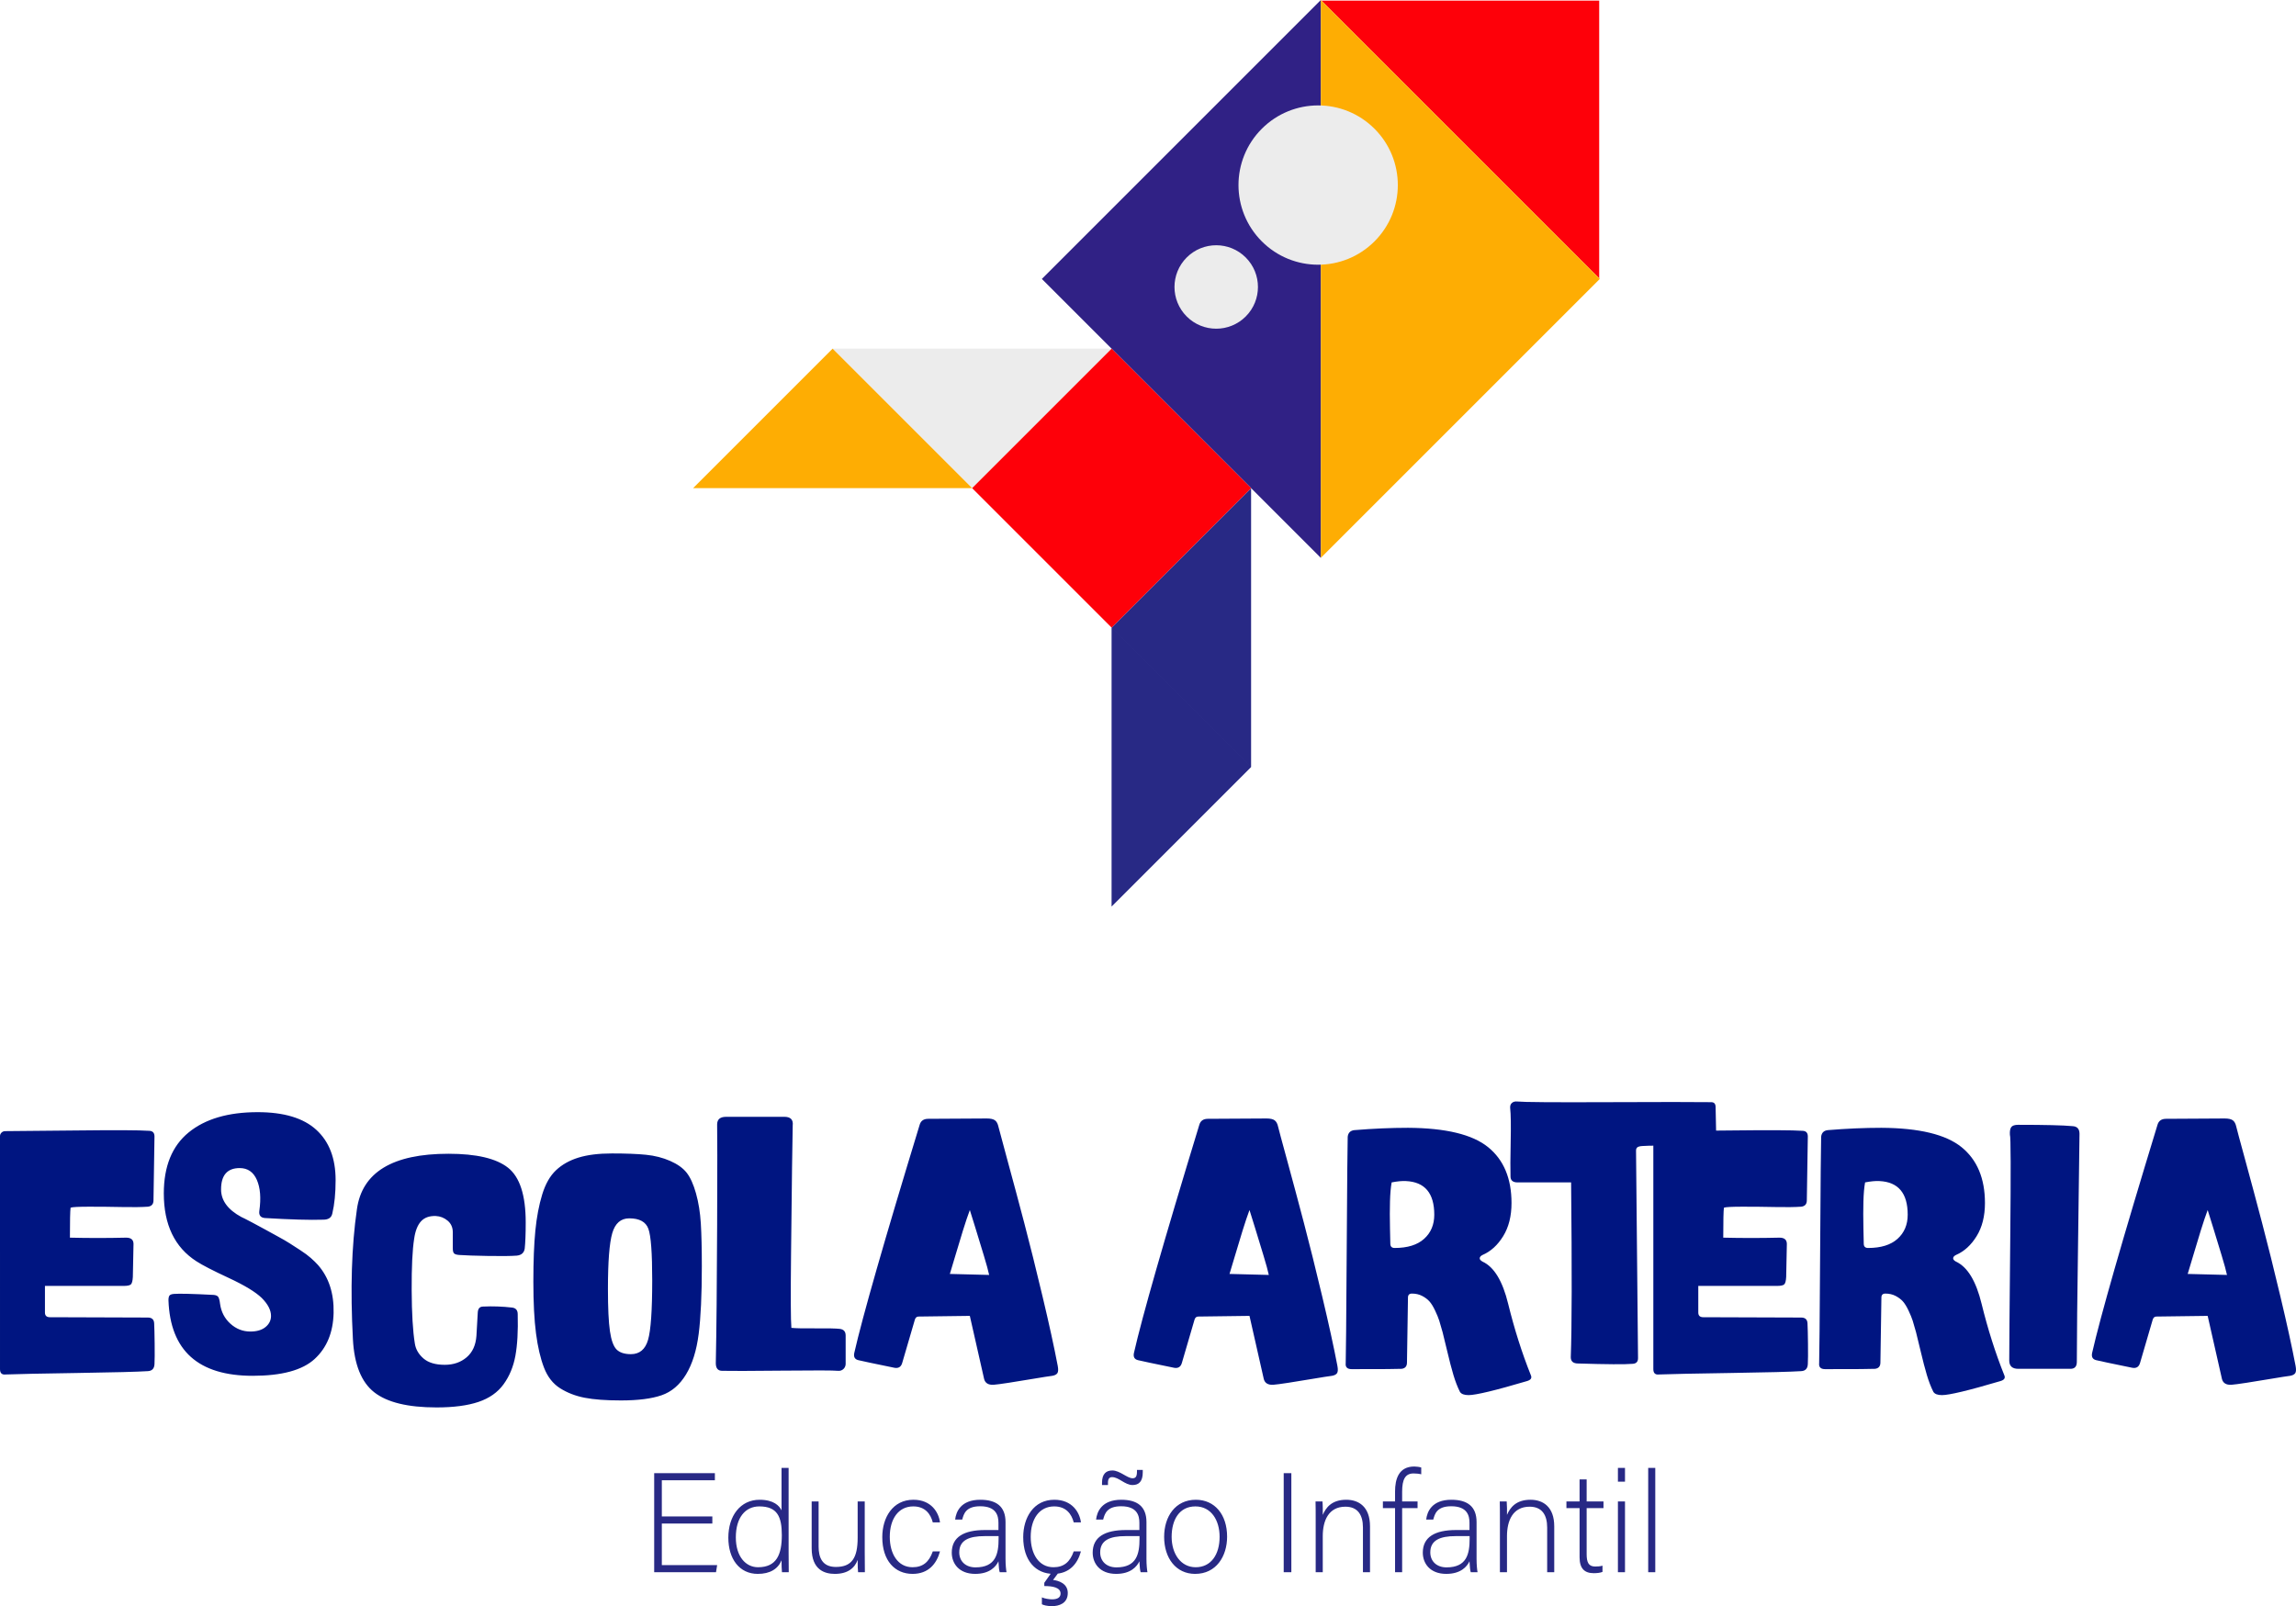 <svg xmlns="http://www.w3.org/2000/svg" xml:space="preserve" width="655.911" height="458.914" style="shape-rendering:geometricPrecision;text-rendering:geometricPrecision;image-rendering:optimizeQuality;fill-rule:evenodd;clip-rule:evenodd" viewBox="0 0 17354.34 12142.09"><defs><style>.fil0,.fil1{fill:#001581;fill-rule:nonzero}.fil0{fill:#282985}.fil2,.fil3,.fil4{fill:#ececec;fill-rule:nonzero}.fil2,.fil4{fill:#fe0009}.fil4{fill:#fead03}</style></defs><g id="Camada_x0020_1"><g id="_1978622913856"><path d="M5384.21 11517.56h-381.76v314.39h418.14l-8.57 53.48h-467.34v-748.6h458.8v53.48h-401.03v273.77h381.76zM5561.8 11622.35c0 146.51 75.94 225.66 167.91 225.66 141.16 0 179.68-97.31 179.68-242.77 0-137.95-33.18-217.1-170.06-217.1-105.85 0-177.53 84.49-177.53 234.21zm398.93-525.09v634.17c0 51.34 0 100.52 1.03 154h-51.34c-2.1-12.84-3.19-63.09-3.19-89.82-26.73 65.2-86.63 102.67-179.67 102.67-139 0-222.44-113.37-222.44-273.77 0-164.69 90.89-286.62 236.35-286.62 106.94 0 149.74 45.99 165.76 80.22v-320.85h53.5zM6536.09 11729.29c0 52.41 1.08 135.83 1.08 156.14h-51.34c-2.16-13.91-3.23-49.18-3.23-93.04-22.46 63.08-76.97 105.89-172.18 105.89-76.97 0-175.37-29.95-175.37-193.57v-353.97h52.41v341.13c0 78.04 24.6 154 130.46 154 119.77 0 164.68-67.38 164.68-220.29v-274.84h53.49v378.55zM7105.06 11728.25c-25.67 94.08-87.7 170.02-207.46 170.02-133.67 0-228.86-99.47-228.86-278.04 0-146.54 78.08-282.35 235.26-282.35 135.82 0 191.45 96.26 201.06 171.11h-54.55c-16.04-62.02-56.68-120.84-147.58-120.84-113.35 0-177.51 96.24-177.51 229.92 0 127.28 59.9 229.94 172.18 229.94 78.08 0 125.1-39.59 152.91-119.76h54.55zM7547.85 11612.73h-104.8c-118.72 0-192.5 31.01-192.5 122.98 0 67.36 48.11 113.35 122.98 113.35 152.93 0 174.32-101.59 174.32-217.1v-19.23zm52.41 171.11c0 47.06 4.27 84.48 7.46 101.59h-51.32c-4.29-12.84-7.48-36.37-9.63-82.36-18.18 39.56-65.24 95.2-175.38 95.2-124.07 0-177.51-80.2-177.51-160.4 0-117.63 90.88-171.11 251.31-171.11h101.58v-54.57c0-53.44-16.02-125.11-137.96-125.11-108.01 0-124.05 56.66-135.8 100.53h-53.48c6.42-58.83 42.79-149.72 190.36-149.72 121.92 0 190.37 51.34 190.37 168.95v277zM8003.47 11885.43l-43.86 58.83c39.56 4.27 111.24 25.64 111.24 98.37 0 80.2-68.45 99.46-118.7 99.46-39.57 0-63.11-7.5-77.01-13.93v-52.37c20.32 9.61 56.67 14.97 77.01 14.97 41.67 0 64.13-14.97 64.13-43.83 0-45.99-59.87-56.69-122.96-56.69v-24.6l64.16-90.91 45.99 10.7zm166.81-157.19c-25.65 94.1-87.68 170.04-207.45 170.04-133.68 0-228.85-99.47-228.85-278.04 0-146.54 78.06-282.35 235.27-282.35 135.81 0 191.42 96.24 201.03 171.09h-54.53c-16.02-62-56.67-120.84-147.58-120.84-113.35 0-177.52 96.26-177.52 229.94 0 127.26 59.87 229.93 172.18 229.93 78.07 0 125.12-39.59 152.92-119.77h54.53zM8329.65 11226.65v-17.07c0-67.39 31.02-93.05 78.08-93.05 56.69 0 112.28 58.84 152.93 58.84 22.44 0 33.14-11.78 33.14-50.29v-12.81h43.83v18.14c0 68.43-28.84 96.24-76.97 96.24-57.76 0-103.73-59.85-155.07-59.85-19.23 0-30.99 11.76-30.99 41.69v18.16h-44.95zm283.42 386.09h-104.82c-118.7 0-192.48 31-192.48 122.96 0 67.38 48.09 113.37 122.96 113.37 152.95 0 174.34-101.61 174.34-217.1v-19.23zm52.41 171.09c0 47.07 4.26 84.5 7.46 101.61h-51.34c-4.26-12.84-7.46-36.37-9.62-82.36-18.18 39.54-65.23 95.18-175.37 95.18-124.07 0-177.53-80.2-177.53-160.4 0-117.63 90.91-171.11 251.33-171.11h101.57v-54.55c0-53.45-16.02-125.13-137.94-125.13-108.02 0-124.05 56.68-135.83 100.55h-53.48c6.42-58.84 42.79-149.74 190.38-149.74 121.92 0 190.37 51.34 190.37 168.97v276.98zM8855.86 11618.08c0 127.28 68.44 229.94 181.78 229.94 115.51 0 180.73-95.21 180.73-229.94 0-126.2-64.13-229.94-182.87-229.94-121.89 0-179.64 101.61-179.64 229.94zm419.2-1.09c0 148.65-82.33 281.28-241.68 281.28-144.39 0-234.21-118.7-234.21-280.19 0-152.92 84.49-280.2 239.56-280.2 142.23 0 236.33 111.25 236.33 279.11zM9760.65 11885.42h-57.74v-748.6h57.74zM9944.6 11485.47c0-47.08 0-91.97-1.05-134.73h52.37c2.16 17.1 3.26 86.62 2.16 101.59 23.53-54.57 67.36-114.44 177.52-114.44 95.17 0 179.67 53.5 179.67 201.06v346.48h-53.48v-337.93c0-95.17-39.55-157.2-132.59-157.2-127.29 0-171.12 105.86-171.12 222.43v272.7h-53.48v-399.96zM10544.61 11885.43v-484.44h-91.98v-50.26h91.98v-75.92c0-89.85 25.63-188.23 145.42-188.23 16.07 0 39.6 3.19 52.41 7.51v51.32c-16.04-4.28-41.69-6.43-57.74-6.43-63.12 0-86.61 44.92-86.61 137.97v73.78h116.54v50.26h-116.54v484.44h-53.48zM11108.22 11612.73h-104.82c-118.7 0-192.48 31.01-192.48 122.98 0 67.36 48.09 113.35 122.96 113.35 152.95 0 174.34-101.59 174.34-217.1v-19.23zm52.41 171.11c0 47.06 4.26 84.48 7.44 101.59h-51.31c-4.28-12.84-7.47-36.37-9.63-82.36-18.18 39.56-65.26 95.2-175.37 95.2-124.09 0-177.53-80.2-177.53-160.4 0-117.63 90.9-171.11 251.31-171.11h101.59v-54.57c0-53.44-16.03-125.11-137.95-125.11-108.01 0-124.05 56.66-135.8 100.53h-53.48c6.4-58.83 42.77-149.72 190.35-149.72 121.93 0 190.38 51.34 190.38 168.95v277zM11337.09 11485.47c0-47.08 0-91.97-1.05-134.73h52.39c2.14 17.1 3.23 86.62 2.14 101.59 23.53-54.57 67.36-114.44 177.54-114.44 95.16 0 179.65 53.5 179.65 201.06v346.48h-53.47v-337.93c0-95.17-39.54-157.2-132.61-157.2-127.26 0-171.11 105.86-171.11 222.43v272.7h-53.48v-399.96zM11839.78 11350.74h99.47v-166.85h53.45v166.85h127.28v50.24h-127.28v347.57c0 59.86 12.84 94.08 64.18 94.08 16.02 0 38.48-1.04 55.61-6.37v47.02c-18.18 7.49-43.85 9.65-66.31 9.65-68.45 0-106.93-34.21-106.93-119.77v-372.18h-99.47v-50.24zM12229.06 11350.74h53.48v534.7h-53.48v-534.7zm0-253.47h53.48V11201h-53.48v-103.73zM12457.93 11097.27h53.48v788.17h-53.48z" class="fil0"></path><path d="M1168.95 10159.24c.84 72.12.41 123.3-1.24 153.48-1.7 33.56-18.47 51.19-50.34 52.84-77.19 5.07-253.35 9.65-528.48 13.88-275.14 4.19-457.19 7.94-546.1 11.33-28.52 3.35-42.79-10.08-42.79-40.27V8588.91c0-10.08 3.78-18.9 11.32-26.46 7.57-7.53 17.2-11.31 28.96-11.31 65.43 0 244.92-1.68 538.53-5.03 293.59-3.34 475.64-2.52 546.1 2.51 28.53 0 42.8 14.28 42.8 42.76l-7.57 483.22c0 28.51-14.25 44.44-42.77 47.81-48.67 3.34-113.25 4.19-193.77 2.52-80.54-1.7-162.74-2.52-246.64-2.52-83.88 0-131.68 2.52-143.44 7.55-3.35 23.47-5.03 98.98-5.03 226.5 139.23 3.35 281.01 3.35 425.29 0 36.91 0 55.37 15.94 55.37 47.8l-5.03 249.16c-1.67 30.2-6.72 49.05-15.09 56.6-8.4 7.56-26.86 11.31-55.37 11.31H339.74v201.33c0 23.51 12.59 35.25 37.76 35.25l739.87 2.49c30.19 0 46.12 14.27 47.82 42.82 1.66 31.84 2.93 83.86 3.76 156.02zM2511.5 9175.25c-6.7 30.18-29.36 45.3-67.94 45.3-100.67 3.36-248.32-.83-442.94-12.59-31.86-3.35-45.29-21.82-40.24-55.37 13.41-95.61 7.11-173.21-18.89-232.78-26-59.56-69.2-89.34-129.6-89.34-93.94 0-140.93 53.72-140.93 161.07 0 83.88 51.18 153.5 153.5 208.89 8.4 3.36 35.66 17.17 81.79 41.5 46.15 24.33 78.01 41.52 95.64 51.61 17.62 10.04 47.39 26.41 89.35 49.05 41.94 22.64 74.64 41.55 98.13 56.62 23.5 15.11 50.77 32.72 81.8 52.87 31.03 20.11 57.04 39.43 78.02 57.88 20.96 18.46 39 36.04 54.09 52.83 82.22 93.96 121.62 214.76 118.29 362.4-3.38 147.61-51.18 263.81-143.45 348.53-92.28 84.72-248.29 127.08-468.09 127.08-411.02 0-623.27-190.39-636.7-571.25 0-16.77 2.52-28.5 7.57-35.23 5.03-6.71 15.95-10.9 32.72-12.56 40.26-3.37 140.92-.87 301.97 7.53 16.79 1.7 28.11 6.73 33.98 15.11 5.87 8.38 10.49 25.99 13.85 52.82 8.38 60.4 34.39 110.32 78 149.78 43.62 39.4 93.96 59.11 151.01 59.11 48.65 0 86.82-11.32 114.49-33.96 27.68-22.68 41.52-50.75 41.52-84.33 0-43.63-23.47-88.9-70.45-135.88-46.99-45.3-130.03-95.61-249.14-151-119.11-55.35-200.49-97.29-244.13-125.83-164.4-105.7-246.6-276.81-246.6-513.37 0-204.68 62.49-358.2 187.47-460.54 125.01-102.33 299.07-153.51 522.19-153.51 198 0 345.61 44.46 442.92 133.38 97.31 88.95 145.96 215.59 145.96 380.01 0 99-8.38 183.72-25.16 254.17zM3966 9439.48c-5.01 31.88-25.15 49.49-60.39 52.87-43.63 3.34-115.34 4.18-215.15 2.5-99.84-1.67-173.23-4.19-220.22-7.52-20.13-1.7-33.12-5.87-38.99-12.6-5.89-6.71-8.81-19.3-8.81-37.76v-120.79c0-36.92-13.01-66.27-39-88.09-26.01-21.8-55.8-33.55-89.35-35.21-48.67-1.7-85.99 11.72-112 40.28-25.99 28.49-43.2 72.12-51.59 130.87-13.41 83.86-19.69 213.88-18.87 390.02.84 176.18 8.81 310.38 23.92 402.66 6.71 43.61 28.51 81.38 65.43 113.24 36.91 31.87 90.59 47.82 161.05 47.82 65.44 0 120.38-18.89 164.85-56.6 44.44-37.76 69.2-91.87 74.23-162.33l10.06-176.18c1.69-30.18 15.11-45.27 40.28-45.27 72.14-3.39 145.1-.86 218.94 7.53 28.5 3.37 42.77 20.15 42.77 50.34 3.36 127.48-2.51 232.35-17.6 314.57-15.1 82.2-44.89 153.93-89.36 215.15-44.45 61.26-107.78 105.69-189.98 133.38-82.22 27.69-187.93 41.53-317.09 41.53-216.44 0-373.31-38.2-470.6-114.53-97.31-76.33-151.01-210.1-161.07-401.37-20.13-377.47-10.06-704.63 30.2-981.45 38.57-280.18 269.26-420.29 692.06-420.29 211.39 0 361.54 35.25 450.47 105.72 88.9 70.46 133.38 208.02 133.38 412.7 0 87.25-2.52 153.54-7.57 198.81zM4900.87 9289.75c-19.32-52.85-67.54-79.27-144.71-79.27-63.76 0-106.54 37.31-128.35 111.99-21.8 74.65-32.72 215.17-32.72 421.53 0 144.3 5.03 250.81 15.11 319.6 10.06 68.79 26.83 114.92 50.32 138.39 23.5 23.49 59.57 35.24 108.21 35.24 65.43 0 108.64-36.06 129.62-108.2 20.96-72.16 31.45-222.31 31.45-450.46 0-206.36-9.63-335.98-28.93-388.82zm379.99 795.23c-15.94 125.01-47.82 226.93-95.63 305.78-47.82 78.86-109.47 131.26-184.97 157.29-75.49 25.98-177.83 39.01-307.02 39.01-112.4 0-203.41-6.73-273.06-20.16-69.62-13.42-131.68-37.32-186.22-71.73-54.51-34.37-95.2-86.39-122.05-156.02-26.83-69.6-46.97-155.61-60.4-257.94-13.42-102.33-20.14-233.2-20.14-392.6 0-156.02 5.05-284.76 15.12-386.28 10.07-101.49 27.26-192.09 51.58-271.78 24.33-79.68 59.15-140.94 104.44-183.7 45.29-42.79 101.93-74.69 169.86-95.62 67.95-20.99 152.26-31.46 252.92-31.46 105.7 0 191.68 3.33 257.95 10.04 66.27 6.72 127.08 22.23 182.45 46.58 55.36 24.33 96.89 54.08 124.57 89.32 27.69 35.25 51.17 87.24 70.47 156.03 19.28 68.77 31.45 144.71 36.49 227.75 5.03 83.02 7.53 190.82 7.53 323.38 0 216.42-7.95 387.12-23.89 512.11zM6376.76 10347.97c-11.75 11.74-26.01 16.77-42.77 15.13-35.24-3.39-175.75-3.78-421.54-1.28-245.78 2.49-397.19 2.92-454.24 1.28-31.86 0-47.81-19.34-47.81-57.91 5.03-243.28 8.39-590.12 10.06-1040.58 1.69-450.47 1.69-705.08 0-763.81 0-38.58 22.66-57.87 67.95-57.87h440.4c46.97 0 67.95 21.82 62.92 65.43-1.68 87.26-3.35 192.93-5.05 317.07-1.66 124.18-4.19 343.11-7.53 656.84-3.37 313.75-2.53 499.13 2.52 556.16 31.87 3.36 93.1 4.62 183.7 3.75 90.61-.8 150.99.44 181.19 3.78 30.2 3.39 45.29 20.16 45.29 50.36v203.81c1.68 20.16-3.33 36.1-15.09 47.84zM7436.19 9491.1c-20.14-66.31-41.53-136.34-64.17-210.16-22.66-73.82-36.5-118.27-41.53-133.38-15.11 40.28-32.71 92.71-52.84 157.28-20.14 64.62-40.28 131.3-60.42 200.07-20.12 68.79-32.71 110.74-37.73 125.83l296.95 7.56c-6.73-31.89-20.13-80.95-40.26-147.2zm556.15 889.58c-6.72 10.08-19.3 16.79-37.75 20.13-26.84 3.39-75.06 10.9-144.68 22.67-69.65 11.74-131.73 21.8-186.24 30.2-54.53 8.38-92.71 13.42-114.51 15.09-38.58 1.68-62.08-12.58-70.46-42.77l-108.21-478.17-387.57 5.04c-13.39 0-22.63 7.55-27.67 22.66l-95.63 327.13c-8.38 30.2-27.68 42.79-57.87 37.75-156.03-31.85-247.47-51.19-274.3-57.88-26.85-6.69-36.91-25.15-30.2-55.35 62.07-273.45 226.49-847.25 493.24-1721.34 8.38-31.89 30.2-47.8 65.43-47.8l442.9-2.52c28.52 0 49.07 4.61 61.67 13.83 12.58 9.24 21.39 25.58 26.42 49.09 3.35 15.07 26.01 99.4 67.95 252.9s84.32 311.65 127.1 474.37c42.76 162.74 88.91 348.14 138.39 556.18 49.49 208.01 87.66 382.5 114.51 523.44 5.05 26.83 4.19 45.3-2.52 55.35zM9550.01 9491.1c-20.12-66.31-41.53-136.34-64.17-210.16-22.65-73.82-36.5-118.27-41.53-133.38-15.09 40.28-32.71 92.71-52.83 157.28-20.14 64.62-40.29 131.3-60.41 200.07-20.12 68.79-32.71 110.74-37.74 125.83l296.94 7.56c-6.71-31.89-20.12-80.95-40.26-147.2zm556.16 889.58c-6.71 10.08-19.29 16.79-37.73 20.13-26.85 3.39-75.09 10.9-144.71 22.67-69.63 11.74-131.72 21.8-186.24 30.2-54.53 8.38-92.71 13.42-114.51 15.09-38.56 1.68-62.07-12.58-70.44-42.77l-108.23-478.17-387.54 5.04c-13.42 0-22.66 7.55-27.69 22.66l-95.63 327.13c-8.39 30.2-27.67 42.79-57.87 37.75-156.04-31.85-247.48-51.19-274.31-57.88-26.84-6.69-36.91-25.15-30.18-55.35 62.06-273.45 226.48-847.25 493.22-1721.34 8.39-31.89 30.2-47.8 65.43-47.8l442.93-2.52c28.5 0 49.07 4.61 61.66 13.83 12.58 9.24 21.37 25.58 26.42 49.09 3.36 15.07 25.99 99.4 67.95 252.9 41.92 153.5 84.3 311.65 127.08 474.37 42.78 162.74 88.91 348.14 138.39 556.18 49.51 208.01 87.67 382.5 114.51 523.44 5.05 26.83 4.21 45.3-2.51 55.35zM10627.04 8928.62c-28.52-1.69-64.57 1.7-108.19 10.08-6.73 36.91-10.92 84.72-12.59 143.42-1.68 58.73-1.68 126.7 0 203.87l2.51 115.73c0 21.82 10.9 32.72 32.72 32.72 97.29 0 171.53-23.06 222.7-69.2 51.18-46.11 76.76-106.94 76.76-182.45 0-162.71-71.31-247.46-213.91-254.17zm913.53 1512.46c-238.26 70.46-385.04 105.7-440.41 105.7-33.55 0-55.37-8.38-65.43-25.15-18.45-36.93-34.8-79.3-49.06-127.09-14.27-47.82-29.79-107.41-46.57-178.69-16.77-71.3-28.51-119.54-35.22-144.69-10.08-36.91-18.46-65.86-25.18-86.84-6.71-20.94-17.19-46.54-31.44-76.74-14.27-30.19-28.54-53.25-42.81-69.21-14.26-15.95-32.72-29.8-55.34-41.53-22.67-11.73-48.25-17.59-76.76-17.59-20.14 0-30.2 10.04-30.2 30.18l-7.54 490.71c0 28.54-13.44 44.49-40.29 47.83-18.44 1.69-144.27 2.53-377.46 2.53-33.58 0-48.67-15.13-45.29-45.31 1.67-31.87 4.17-315.84 7.54-851.86 3.35-536.03 5.87-822.49 7.55-859.42 3.35-30.2 20.1-46.96 50.34-50.32 142.58-11.72 277.64-17.59 405.15-17.59 285.21 1.64 486.97 50.3 605.22 145.94 118.29 95.63 177.44 236.56 177.44 422.8 0 98.95-21 182.42-62.94 250.38-41.92 67.95-93.93 115.35-156.03 142.19-13.4 6.69-20.53 14.7-21.37 23.91-.84 9.22 6.3 18.03 21.37 26.42 87.25 40.26 151.86 146.79 193.8 319.6 46.97 191.25 104.02 370.78 171.11 538.53 10.08 21.82 0 36.91-30.18 45.31zM12972.46 8614.07c0 23.47-10.9 36.07-32.72 37.76-58.72 6.69-161.47 9.63-308.25 8.78-146.83-.82-226.93 1.26-240.36 6.29-16.77 3.36-25.15 13.44-25.15 30.21l15.11 1570.32c0 26.85-13.44 41.14-40.27 42.8-57.05 5.03-194.62 4.2-412.73-2.53-36.91 0-55.36-15.93-55.36-47.79 8.39-219.81 9.21-660.18 2.52-1321.2h-405.17c-35.23 0-52.86-15.1-52.86-45.31-1.66-50.32-1.25-137.57 1.27-261.73 2.51-124.14 1.26-208.85-3.77-254.16-1.69-16.77 2.5-29.78 12.58-39.02 10.06-9.22 23.49-13 40.26-11.31 50.34 5.05 277.25 6.71 680.75 5.05 403.47-1.69 665.6-1.69 786.42 0 21.8 0 32.72 12.56 32.72 37.71l5.01 244.13z" class="fil1"></path><path d="M13665.71 10159.24c.82 72.12.41 123.3-1.24 153.48-1.7 33.56-18.47 51.19-50.36 52.84-77.17 5.07-253.33 9.65-528.48 13.88-275.12 4.19-457.17 7.94-546.08 11.33-28.52 3.35-42.79-10.08-42.79-40.27V8588.91c0-10.08 3.78-18.9 11.31-26.46 7.56-7.53 17.21-11.31 28.97-11.31 65.41 0 244.92-1.68 538.53-5.03 293.59-3.34 475.64-2.52 546.08 2.51 28.53 0 42.82 14.28 42.82 42.76l-7.57 483.22c0 28.51-14.25 44.44-42.79 47.81-48.65 3.34-113.23 4.19-193.77 2.52-80.54-1.7-162.74-2.52-246.62-2.52s-131.7 2.52-143.44 7.55c-3.37 23.47-5.05 98.98-5.05 226.5 139.25 3.35 281.03 3.35 425.29 0 36.93 0 55.39 15.94 55.39 47.8l-5.03 249.16c-1.69 30.2-6.72 49.05-15.11 56.6-8.4 7.56-26.84 11.31-55.37 11.31h-593.9v201.33c0 23.51 12.57 35.25 37.76 35.25l739.85 2.49c30.22 0 46.14 14.27 47.82 42.82 1.68 31.84 2.93 83.86 3.78 156.02zM14205.48 8928.62c-28.53-1.69-64.6 1.7-108.21 10.08-6.71 36.91-10.92 84.72-12.58 143.42-1.68 58.73-1.68 126.7 0 203.87l2.52 115.73c0 21.82 10.9 32.72 32.71 32.72 97.29 0 171.54-23.06 222.7-69.2 51.18-46.11 76.76-106.94 76.76-182.45 0-162.71-71.3-247.46-213.9-254.17zm913.52 1512.46c-238.26 70.46-385.03 105.7-440.42 105.7-33.54 0-55.36-8.38-65.41-25.15-18.45-36.93-34.81-79.3-49.06-127.09-14.27-47.82-29.79-107.41-46.58-178.69-16.77-71.3-28.5-119.54-35.21-144.69-10.08-36.91-18.47-65.86-25.19-86.84-6.71-20.94-17.18-46.54-31.43-76.74-14.27-30.19-28.54-53.25-42.82-69.21-14.25-15.95-32.72-29.8-55.33-41.53-22.68-11.73-48.25-17.59-76.76-17.59-20.14 0-30.2 10.04-30.2 30.18l-7.55 490.71c0 28.54-13.43 44.49-40.28 47.83-18.45 1.69-144.28 2.53-377.47 2.53-33.57 0-48.66-15.13-45.29-45.31 1.68-31.87 4.17-315.84 7.54-851.86 3.36-536.03 5.87-822.49 7.55-859.42 3.36-30.2 20.1-46.96 50.34-50.32 142.59-11.72 277.64-17.59 405.16-17.59 285.2 1.64 486.96 50.3 605.21 145.94 118.29 95.63 177.44 236.56 177.44 422.8 0 98.95-20.99 182.42-62.93 250.38-41.94 67.95-93.94 115.35-156.04 142.19-13.39 6.69-20.53 14.7-21.37 23.91-.84 9.22 6.3 18.03 21.37 26.42 87.25 40.26 151.87 146.79 193.81 319.6 46.96 191.25 104.01 370.78 171.1 538.53 10.08 21.82 0 36.91-30.18 45.31zM15707.82 9341.34c-6.71 466.41-10.06 784.35-10.06 953.8 0 35.23-15.93 52.84-47.83 52.84h-395.09c-45.3 0-67.95-20.98-67.95-62.92 0-95.64 2.52-400.98 7.56-916.04 5.02-515.04 4.2-778.47-2.53-790.19-1.68-26.84 1.68-46.14 10.08-57.87 8.37-11.77 25.99-17.65 52.84-17.65 203.01 0 339.74 3.36 410.2 10.09 35.22 1.69 52.84 20.98 52.84 57.87 0 46.97-3.34 303.65-10.06 770.07zM16792.42 9491.1c-20.13-66.31-41.53-136.34-64.17-210.16-22.66-73.82-36.5-118.27-41.53-133.38-15.09 40.28-32.72 92.71-52.84 157.28-20.14 64.62-40.28 131.3-60.4 200.07-20.12 68.79-32.72 110.74-37.75 125.83l296.95 7.56c-6.71-31.89-20.13-80.95-40.26-147.2zm556.15 889.58c-6.7 10.08-19.28 16.79-37.73 20.13-26.84 3.39-75.08 10.9-144.71 22.67-69.62 11.74-131.72 21.8-186.23 30.2-54.53 8.38-92.71 13.42-114.51 15.09-38.56 1.68-62.08-12.58-70.45-42.77l-108.22-478.17-387.55 5.04c-13.41 0-22.66 7.55-27.69 22.66l-95.63 327.13c-8.38 30.2-27.67 42.79-57.87 37.75-156.04-31.85-247.47-51.19-274.31-57.88-26.83-6.69-36.9-25.15-30.19-55.35 62.07-273.45 226.49-847.25 493.24-1721.34 8.38-31.89 30.2-47.8 65.43-47.8l442.92-2.52c28.5 0 49.07 4.61 61.67 13.83 12.57 9.24 21.37 25.58 26.42 49.09 3.35 15.07 25.99 99.4 67.94 252.9 41.93 153.5 84.29 311.65 127.09 474.37 42.78 162.74 88.91 348.14 138.39 556.18 49.52 208.01 87.66 382.5 114.51 523.44 5.05 26.83 4.21 45.3-2.52 55.35z" class="fil1"></path><path d="M9988.23 4.66h2099.34V2104z" class="fil2"></path><path d="M8402.22 2635.69 7347.73 3690.16 6293.25 2635.69z" class="fil3"></path><path d="M5238.71 3690.25 6293.2 2635.76l1054.48 1054.49z" class="fil4"></path><path d="M9456.41 3689.89 8401.93 4744.35l1054.48 1054.51zM8401.87 6853.39l1054.47-1054.48L8401.87 4744.4z" class="fil0"></path><path d="M9983.56 4217.33 7874.9 2108.66 9983.56-.01z" style="fill:#302185;fill-rule:nonzero"></path><path d="m9983.56-.01 2108.66 2108.67-2108.66 2108.67z" class="fil4"></path><path d="M10389.07 1824.81c-235.17 235.17-616.43 235.17-851.56 0-235.17-235.17-235.17-616.44 0-851.57 235.13-235.17 616.39-235.17 851.56 0 235.17 235.13 235.17 616.4 0 851.57zM9415.83 2392.53c-123.16 123.16-322.88 123.16-446.05 0-123.18-123.18-123.18-322.9 0-446.08 123.17-123.17 322.89-123.17 446.05 0 123.18 123.18 123.18 322.9 0 446.08z" class="fil3"></path><path d="M8402.06 4744.5 7347.74 3690.15l1054.32-1054.32L9456.4 3690.15z" class="fil2"></path></g></g></svg>